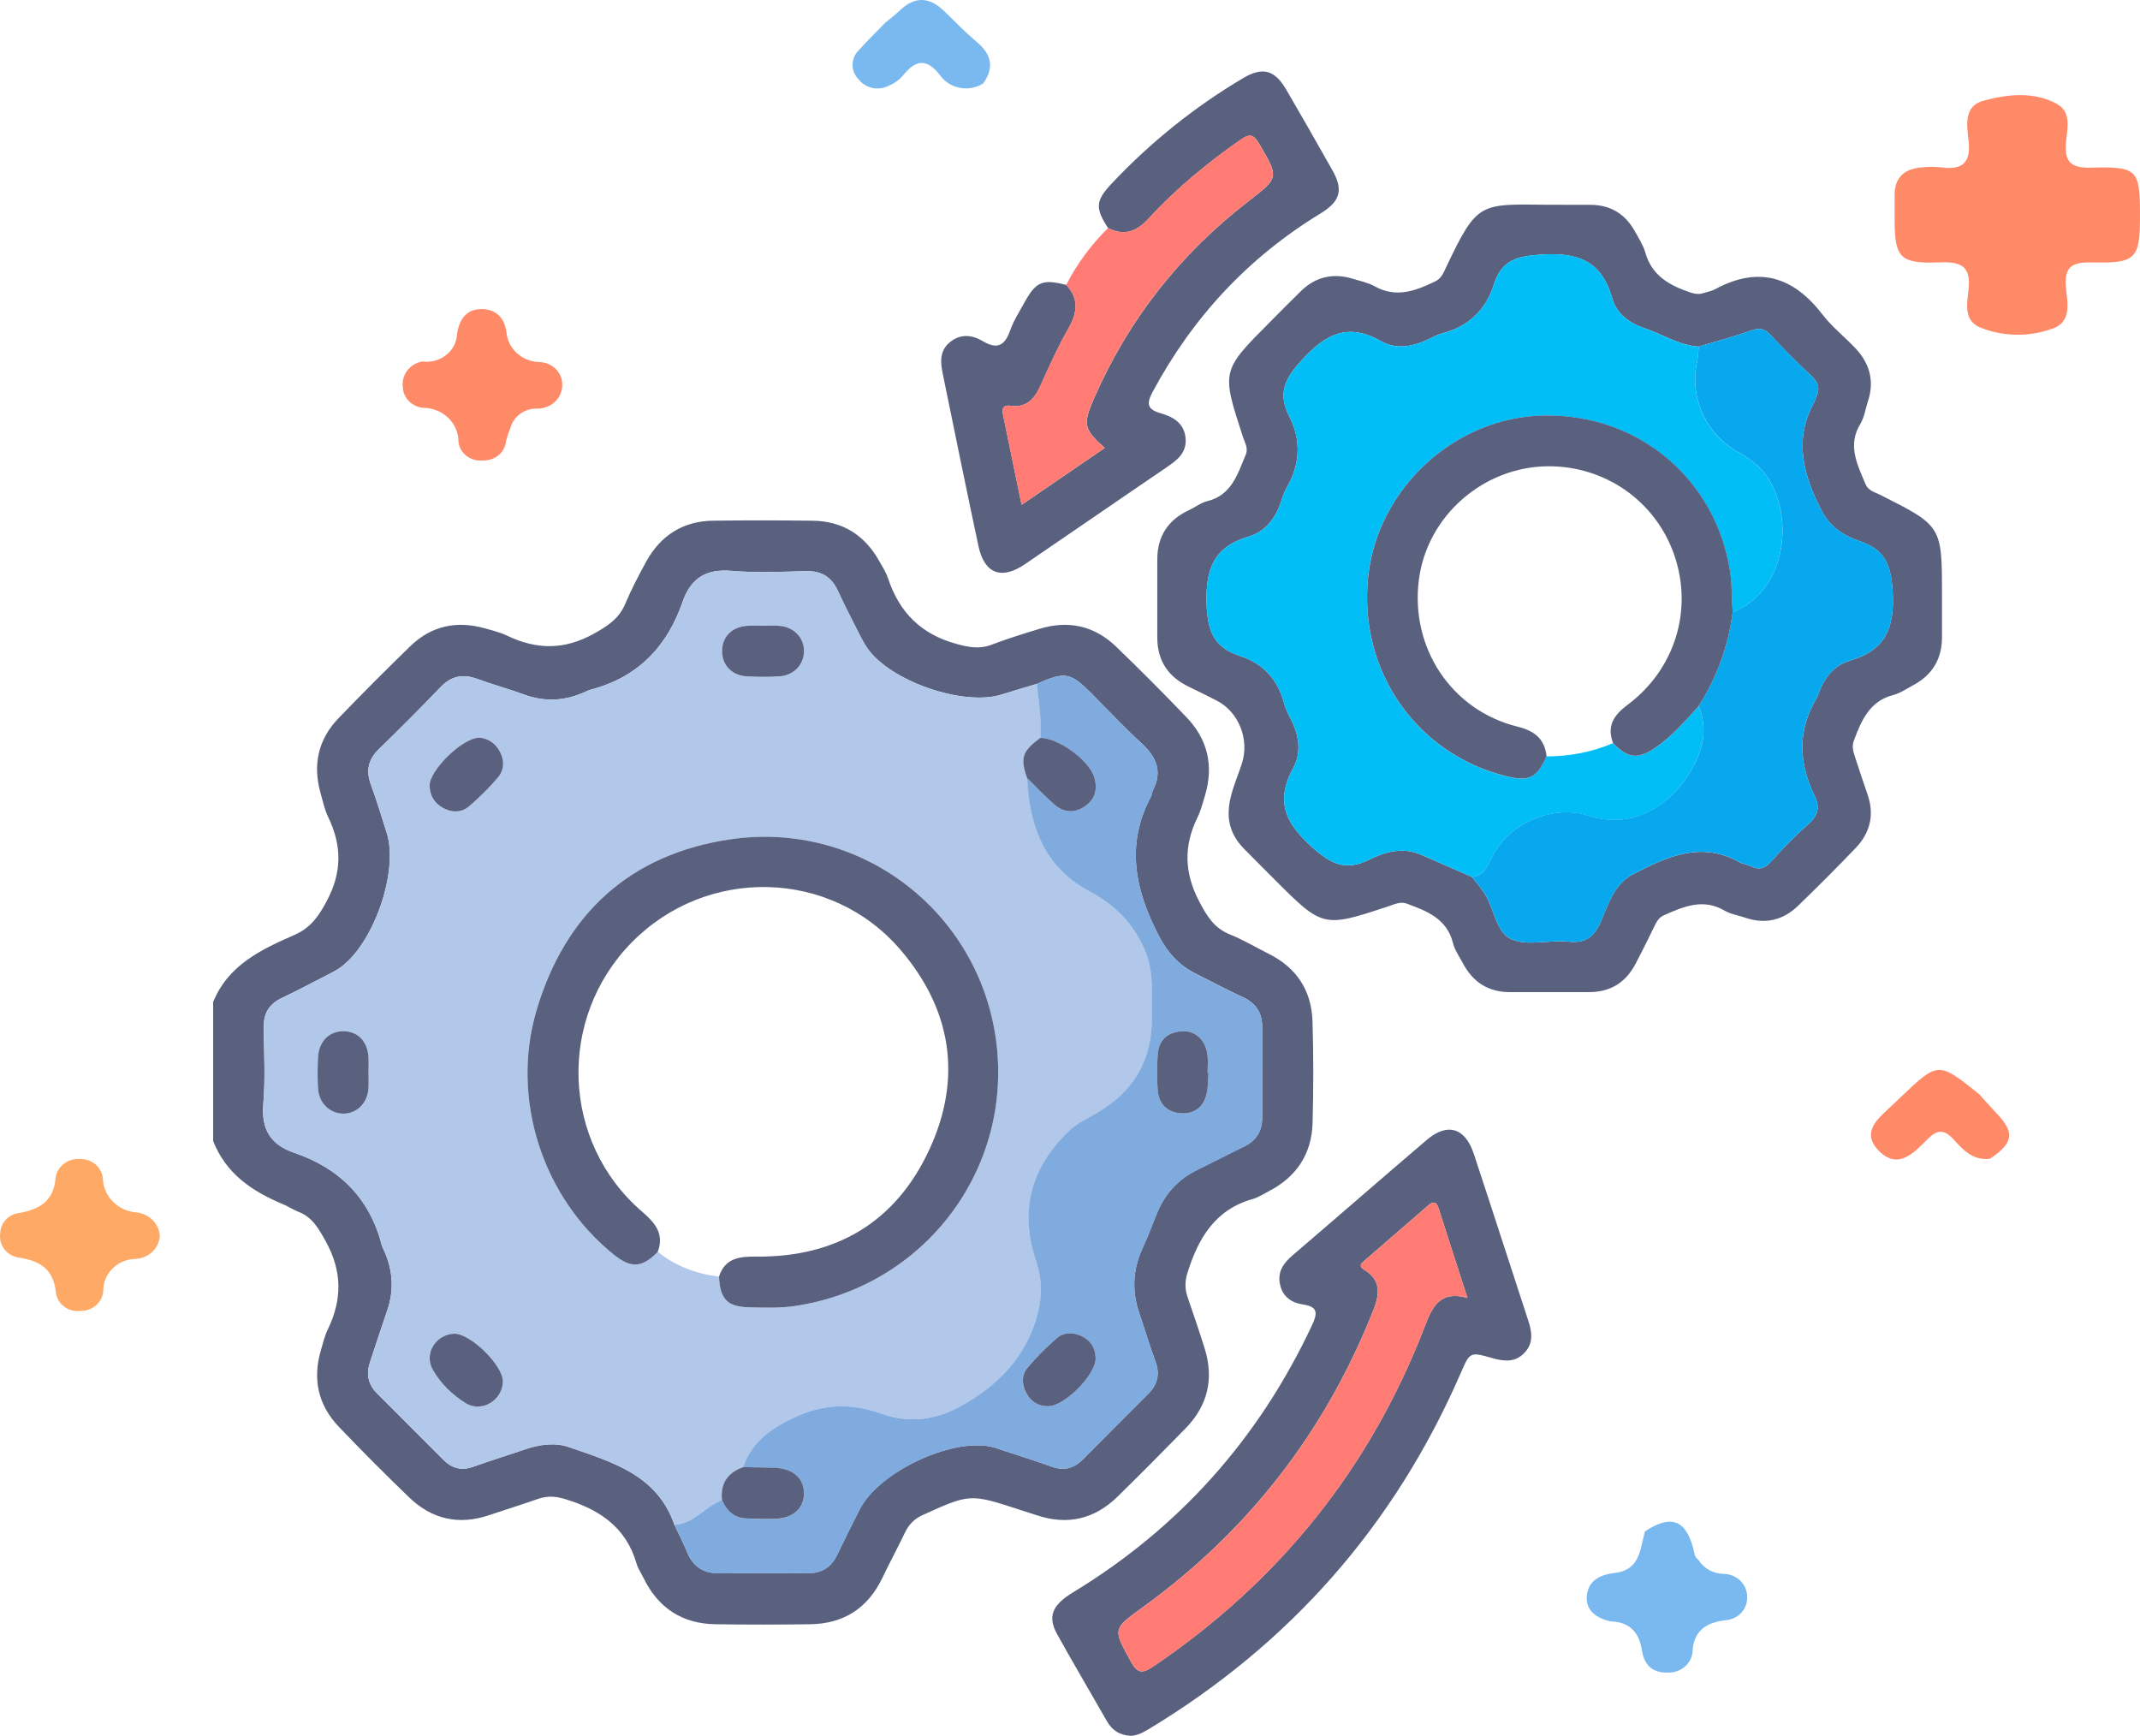<svg width="90" height="73" viewBox="0 0 90 73" fill="none" xmlns="http://www.w3.org/2000/svg">
<path d="M67.734 68.188C67.152 68.052 66.694 67.753 66.734 67.14C66.778 66.5 67.251 66.227 67.908 66.151C68.993 66.025 68.974 65.13 69.179 64.402C70.257 63.695 70.873 63.9 71.204 65.088C71.254 65.271 71.244 65.472 71.428 65.598C71.539 65.78 71.699 65.931 71.891 66.035C72.084 66.139 72.302 66.192 72.523 66.189C72.785 66.202 73.031 66.311 73.209 66.494C73.386 66.677 73.483 66.918 73.477 67.167C73.482 67.29 73.462 67.413 73.417 67.529C73.372 67.644 73.304 67.751 73.216 67.841C73.128 67.932 73.023 68.005 72.905 68.056C72.787 68.108 72.66 68.137 72.531 68.142C71.779 68.246 71.27 68.554 71.188 69.358C71.192 69.489 71.167 69.62 71.115 69.741C71.064 69.863 70.986 69.974 70.888 70.066C70.789 70.158 70.672 70.23 70.543 70.277C70.414 70.324 70.277 70.345 70.139 70.34C69.449 70.357 69.144 69.982 69.053 69.407C68.935 68.67 68.563 68.213 67.734 68.188Z" fill="#79B9EF"/>
<path d="M83.689 48.732C82.961 48.82 82.553 48.345 82.147 47.906C81.757 47.481 81.463 47.508 81.063 47.91C80.499 48.477 79.821 49.227 79.009 48.389C78.214 47.569 79.058 46.985 79.633 46.431C79.729 46.338 79.827 46.246 79.924 46.153C81.516 44.636 81.516 44.636 83.234 46.015C83.475 46.281 83.711 46.552 83.959 46.812C84.746 47.635 84.687 48.062 83.689 48.732Z" fill="#FF8A68"/>
<path d="M6.722 51.987C6.703 52.236 6.59 52.471 6.404 52.647C6.217 52.823 5.97 52.928 5.708 52.943C5.343 52.949 4.995 53.092 4.74 53.341C4.485 53.589 4.343 53.923 4.345 54.27C4.335 54.503 4.23 54.723 4.053 54.883C3.876 55.044 3.64 55.132 3.396 55.13C3.274 55.147 3.151 55.14 3.032 55.11C2.914 55.081 2.803 55.029 2.706 54.957C2.609 54.886 2.528 54.797 2.467 54.696C2.407 54.594 2.369 54.482 2.354 54.367C2.252 53.407 1.728 53.027 0.784 52.888C0.541 52.849 0.324 52.721 0.179 52.531C0.034 52.341 -0.026 52.105 0.01 51.873C0.012 51.658 0.096 51.45 0.248 51.291C0.4 51.132 0.608 51.031 0.833 51.008C1.689 50.852 2.263 50.485 2.334 49.553C2.361 49.319 2.482 49.105 2.671 48.954C2.86 48.803 3.103 48.727 3.35 48.742C3.595 48.732 3.835 48.815 4.018 48.971C4.2 49.128 4.311 49.346 4.327 49.58C4.342 49.943 4.497 50.287 4.762 50.548C5.027 50.809 5.384 50.967 5.765 50.992C6.021 51.025 6.258 51.143 6.433 51.325C6.608 51.506 6.71 51.741 6.722 51.987Z" fill="#FEAA66"/>
<path d="M37.229 0.957C37.434 0.786 37.651 0.624 37.843 0.44C38.482 -0.172 39.096 -0.131 39.713 0.472C40.167 0.917 40.615 1.373 41.101 1.785C41.716 2.307 41.811 2.866 41.346 3.511C41.202 3.602 41.041 3.664 40.871 3.695C40.702 3.726 40.527 3.725 40.358 3.691C40.189 3.658 40.028 3.593 39.886 3.5C39.743 3.408 39.621 3.289 39.526 3.152C38.943 2.413 38.485 2.536 37.967 3.186C37.815 3.363 37.621 3.503 37.401 3.593C37.191 3.709 36.944 3.747 36.706 3.701C36.469 3.654 36.257 3.526 36.112 3.341C35.945 3.173 35.853 2.95 35.856 2.719C35.859 2.488 35.956 2.266 36.126 2.102C36.48 1.71 36.86 1.339 37.229 0.957Z" fill="#79B9EF"/>
<path d="M17.753 15.201C17.932 15.227 18.114 15.216 18.288 15.169C18.462 15.123 18.624 15.042 18.763 14.931C18.902 14.821 19.015 14.684 19.094 14.53C19.173 14.375 19.217 14.206 19.223 14.034C19.312 13.462 19.595 13.001 20.242 12.999C20.857 12.997 21.215 13.357 21.301 13.978C21.33 14.308 21.483 14.616 21.733 14.846C21.983 15.076 22.312 15.211 22.66 15.227C22.789 15.227 22.918 15.251 23.037 15.299C23.157 15.346 23.266 15.415 23.357 15.503C23.449 15.59 23.521 15.694 23.571 15.808C23.62 15.922 23.645 16.044 23.645 16.167C23.65 16.299 23.626 16.43 23.576 16.553C23.526 16.677 23.451 16.789 23.354 16.884C23.258 16.978 23.142 17.054 23.015 17.105C22.887 17.157 22.75 17.183 22.611 17.183C22.353 17.173 22.099 17.247 21.892 17.393C21.684 17.54 21.535 17.749 21.47 17.987C21.395 18.167 21.332 18.352 21.283 18.539C21.265 18.77 21.154 18.986 20.972 19.14C20.79 19.293 20.552 19.373 20.309 19.363C20.188 19.377 20.065 19.367 19.948 19.336C19.831 19.304 19.721 19.25 19.626 19.178C19.53 19.106 19.451 19.017 19.392 18.915C19.333 18.814 19.295 18.702 19.282 18.587C19.284 18.399 19.247 18.213 19.173 18.04C19.099 17.866 18.99 17.707 18.852 17.574C18.713 17.441 18.549 17.334 18.367 17.262C18.186 17.189 17.991 17.151 17.794 17.15C17.567 17.129 17.357 17.03 17.2 16.873C17.044 16.716 16.952 16.51 16.942 16.294C16.906 16.048 16.97 15.798 17.12 15.595C17.271 15.392 17.497 15.251 17.753 15.201Z" fill="#FF8A68"/>
<path d="M90 9.067C90 10.882 89.838 11.082 87.988 11.036C87.151 11.015 86.817 11.212 86.883 12.057C86.934 12.701 87.179 13.56 86.263 13.839C85.287 14.181 84.21 14.154 83.254 13.764C82.564 13.453 82.731 12.735 82.79 12.175C82.884 11.283 82.572 10.994 81.614 11.033C79.886 11.102 79.681 10.851 79.68 9.19C79.68 8.863 79.683 8.537 79.68 8.21C79.676 7.442 80.112 7.08 80.882 7.035C81.121 7.011 81.362 7.011 81.601 7.035C82.534 7.172 82.894 6.838 82.791 5.922C82.721 5.296 82.568 4.465 83.415 4.235C84.422 3.962 85.531 3.838 86.501 4.367C87.142 4.716 86.932 5.434 86.887 5.994C86.825 6.787 87.062 7.075 87.951 7.05C89.904 6.997 90 7.138 90 9.067Z" fill="#FF8A68"/>
<path d="M8.964 42.141C9.598 40.579 10.992 39.929 12.395 39.313C13.069 39.017 13.408 38.524 13.749 37.88C14.387 36.677 14.379 35.559 13.807 34.373C13.654 34.058 13.58 33.702 13.483 33.36C13.146 32.169 13.376 31.099 14.237 30.205C15.224 29.181 16.229 28.173 17.248 27.183C18.138 26.316 19.206 26.092 20.391 26.425C20.709 26.514 21.037 26.592 21.332 26.735C22.559 27.322 23.721 27.343 24.96 26.659C25.55 26.332 26.026 26.029 26.294 25.396C26.552 24.788 26.859 24.197 27.177 23.617C27.787 22.513 28.728 21.913 29.996 21.897C31.392 21.88 32.787 21.88 34.184 21.899C35.423 21.916 36.347 22.49 36.962 23.568C37.102 23.815 37.26 24.06 37.349 24.326C37.822 25.752 38.733 26.668 40.208 27.075C40.734 27.219 41.185 27.311 41.703 27.113C42.364 26.862 43.04 26.651 43.718 26.446C44.926 26.077 46.02 26.311 46.933 27.189C47.94 28.158 48.927 29.15 49.896 30.16C50.792 31.091 51.049 32.201 50.68 33.446C50.586 33.763 50.502 34.09 50.358 34.385C49.777 35.573 49.805 36.704 50.426 37.895C50.748 38.511 51.051 39.026 51.72 39.296C52.286 39.524 52.818 39.842 53.367 40.117C54.529 40.701 55.158 41.657 55.198 42.945C55.243 44.369 55.24 45.796 55.202 47.22C55.166 48.541 54.514 49.508 53.339 50.109C53.128 50.217 52.926 50.356 52.702 50.419C51.108 50.86 50.394 52.071 49.94 53.53C49.828 53.889 49.828 54.218 49.951 54.568C50.199 55.283 50.442 56.001 50.667 56.723C51.061 57.993 50.788 59.116 49.866 60.065C48.923 61.032 47.969 61.99 47.005 62.937C46.039 63.883 44.905 64.157 43.614 63.727C43.39 63.653 43.165 63.585 42.94 63.511C40.796 62.809 40.796 62.811 38.795 63.72C38.456 63.874 38.221 64.113 38.06 64.451C37.755 65.092 37.415 65.715 37.11 66.356C36.496 67.639 35.476 68.289 34.069 68.308C32.744 68.327 31.418 68.327 30.095 68.308C28.684 68.289 27.673 67.62 27.056 66.346C26.963 66.154 26.834 65.974 26.776 65.772C26.332 64.214 25.185 63.467 23.735 63.035C23.352 62.921 23.004 62.906 22.631 63.035C21.942 63.277 21.243 63.495 20.55 63.727C19.287 64.149 18.162 63.891 17.212 62.977C16.204 62.007 15.216 61.015 14.25 60.004C13.377 59.09 13.137 57.997 13.497 56.78C13.584 56.486 13.654 56.18 13.787 55.906C14.396 54.652 14.394 53.456 13.697 52.202C13.396 51.658 13.135 51.185 12.541 50.957C12.321 50.873 12.122 50.734 11.906 50.645C10.609 50.107 9.504 49.362 8.964 47.986C8.964 46.038 8.964 44.09 8.964 42.141ZM43.606 28.761C43.11 28.911 42.614 29.053 42.12 29.209C40.516 29.717 37.409 28.641 36.464 27.24C36.345 27.063 36.243 26.875 36.146 26.685C35.837 26.073 35.519 25.463 35.233 24.84C34.963 24.25 34.531 24.001 33.883 24.018C32.842 24.047 31.795 24.095 30.761 24.007C29.693 23.916 29.049 24.319 28.707 25.309C28.052 27.208 26.808 28.493 24.837 29.004C24.768 29.021 24.702 29.052 24.64 29.082C23.784 29.483 22.92 29.534 22.025 29.203C21.383 28.966 20.718 28.791 20.076 28.553C19.476 28.331 18.99 28.417 18.533 28.892C17.681 29.781 16.808 30.654 15.924 31.515C15.477 31.95 15.386 32.419 15.598 32.999C15.843 33.666 16.049 34.347 16.263 35.023C16.784 36.671 15.676 39.798 14.237 40.739C14.08 40.841 13.909 40.927 13.741 41.014C13.111 41.337 12.484 41.67 11.844 41.974C11.308 42.229 11.079 42.632 11.088 43.219C11.104 44.287 11.162 45.363 11.073 46.425C10.982 47.501 11.384 48.144 12.378 48.482C14.277 49.13 15.546 50.39 16.057 52.369C16.079 52.46 16.131 52.544 16.168 52.629C16.526 53.447 16.576 54.275 16.28 55.125C16.032 55.841 15.801 56.564 15.561 57.282C15.396 57.776 15.472 58.212 15.848 58.59C16.79 59.527 17.721 60.473 18.662 61.408C19.009 61.752 19.414 61.859 19.897 61.686C20.607 61.431 21.33 61.209 22.046 60.964C22.667 60.749 23.326 60.648 23.93 60.859C25.73 61.486 27.633 62.013 28.362 64.123C28.542 64.508 28.739 64.887 28.9 65.28C29.157 65.907 29.61 66.177 30.284 66.166C31.515 66.147 32.745 66.154 33.974 66.162C34.559 66.166 34.959 65.905 35.211 65.381C35.517 64.74 35.834 64.104 36.157 63.471C36.951 61.916 39.978 60.473 41.677 60.84C41.883 60.886 42.084 60.964 42.285 61.03C42.934 61.245 43.589 61.447 44.233 61.68C44.739 61.865 45.159 61.754 45.528 61.386C46.45 60.464 47.367 59.536 48.291 58.616C48.684 58.223 48.787 57.786 48.592 57.254C48.347 56.587 48.143 55.906 47.914 55.233C47.6 54.315 47.632 53.42 48.033 52.532C48.247 52.059 48.442 51.574 48.63 51.088C48.963 50.231 49.531 49.598 50.358 49.195C51.017 48.874 51.667 48.533 52.324 48.214C52.822 47.971 53.077 47.579 53.079 47.028C53.083 45.745 53.083 44.462 53.081 43.181C53.081 42.601 52.824 42.198 52.29 41.947C51.604 41.628 50.936 41.275 50.26 40.934C49.58 40.592 49.105 40.06 48.751 39.385C47.745 37.471 47.316 35.533 48.406 33.497C48.45 33.415 48.448 33.309 48.489 33.227C48.891 32.44 48.635 31.84 48.022 31.275C47.291 30.602 46.609 29.873 45.905 29.167C45.017 28.274 44.792 28.234 43.606 28.761Z" fill="#59617F"/>
<path d="M51.672 34.156C51.69 33.428 52.013 32.784 52.229 32.109C52.557 31.09 52.093 29.925 51.152 29.454C50.771 29.264 50.394 29.068 50.01 28.887C49.133 28.471 48.671 27.791 48.671 26.81C48.671 25.717 48.671 24.624 48.671 23.531C48.671 22.551 49.124 21.864 50.006 21.454C50.262 21.334 50.499 21.144 50.766 21.078C51.803 20.827 52.047 19.935 52.392 19.12C52.509 18.844 52.348 18.609 52.271 18.367C51.366 15.594 51.364 15.596 53.413 13.541C53.848 13.104 54.278 12.663 54.721 12.234C55.336 11.637 56.065 11.475 56.881 11.72C57.198 11.816 57.533 11.884 57.817 12.042C58.72 12.543 59.53 12.234 60.356 11.836C60.63 11.703 60.708 11.47 60.816 11.242C62.132 8.478 62.215 8.583 65.069 8.611C65.684 8.617 66.299 8.609 66.915 8.615C67.746 8.622 68.358 9.01 68.759 9.732C68.92 10.021 69.107 10.31 69.196 10.622C69.475 11.607 70.228 12.011 71.103 12.304C71.294 12.369 71.466 12.384 71.654 12.323C71.811 12.272 71.981 12.245 72.124 12.167C73.947 11.177 75.412 11.622 76.647 13.228C77.048 13.751 77.584 14.167 78.037 14.651C78.633 15.288 78.841 16.031 78.556 16.883C78.451 17.196 78.41 17.548 78.241 17.822C77.683 18.736 78.118 19.536 78.455 20.359C78.569 20.637 78.838 20.694 79.063 20.806C81.672 22.119 81.672 22.117 81.672 25.021C81.672 25.614 81.672 26.209 81.672 26.802C81.672 27.718 81.261 28.389 80.459 28.819C80.188 28.963 79.924 29.15 79.635 29.224C78.627 29.486 78.285 30.29 77.967 31.147C77.87 31.406 77.944 31.609 78.012 31.828C78.183 32.369 78.372 32.905 78.552 33.443C78.838 34.295 78.639 35.042 78.033 35.673C77.245 36.494 76.441 37.3 75.623 38.09C74.992 38.699 74.242 38.883 73.398 38.594C73.108 38.495 72.788 38.448 72.529 38.296C71.629 37.771 70.817 38.121 69.992 38.484C69.776 38.579 69.677 38.746 69.583 38.944C69.325 39.476 69.062 40.006 68.787 40.531C68.376 41.314 67.731 41.723 66.843 41.723C65.731 41.723 64.618 41.721 63.507 41.724C62.584 41.728 61.935 41.295 61.513 40.491C61.369 40.219 61.181 39.955 61.108 39.664C60.852 38.64 60.025 38.32 59.178 38.007C58.904 37.904 58.674 38.02 58.43 38.102C55.639 39.027 55.637 39.027 53.564 36.948C53.146 36.528 52.725 36.11 52.311 35.688C51.896 35.264 51.659 34.762 51.672 34.156ZM61.905 36.88C62.077 37.104 62.263 37.319 62.42 37.553C62.848 38.195 62.906 39.221 63.578 39.506C64.262 39.797 65.167 39.518 65.962 39.603C66.704 39.681 67.057 39.383 67.335 38.733C67.646 38.001 67.899 37.169 68.668 36.771C70.086 36.038 71.533 35.35 73.15 36.258C73.292 36.338 73.47 36.349 73.616 36.423C73.958 36.595 74.208 36.539 74.475 36.241C74.964 35.694 75.477 35.161 76.03 34.681C76.45 34.316 76.56 33.964 76.312 33.457C75.634 32.069 75.589 30.685 76.418 29.332C76.442 29.292 76.452 29.245 76.469 29.199C76.696 28.534 77.12 27.985 77.779 27.791C79.266 27.354 79.686 26.447 79.599 24.913C79.534 23.796 79.302 23.121 78.22 22.763C77.546 22.541 76.954 22.148 76.602 21.462C75.85 19.994 75.424 18.515 76.287 16.94C76.333 16.858 76.346 16.759 76.388 16.674C76.554 16.322 76.46 16.067 76.174 15.803C75.585 15.256 75.017 14.68 74.468 14.093C74.225 13.834 74.017 13.768 73.671 13.893C72.94 14.155 72.184 14.353 71.44 14.577C70.616 14.524 69.929 14.062 69.174 13.809C68.528 13.593 67.986 13.192 67.808 12.559C67.363 10.974 66.364 10.605 64.819 10.706C63.808 10.772 63.149 10.932 62.825 11.966C62.492 13.028 61.763 13.732 60.661 14.018C60.435 14.077 60.225 14.199 60.011 14.298C59.379 14.591 58.693 14.693 58.093 14.353C56.686 13.555 55.755 14.041 54.738 15.155C54.015 15.948 53.734 16.554 54.229 17.525C54.734 18.519 54.679 19.538 54.109 20.515C54.015 20.677 53.952 20.861 53.895 21.04C53.67 21.764 53.235 22.351 52.521 22.562C51.055 22.997 50.696 23.915 50.745 25.396C50.783 26.565 51.065 27.236 52.169 27.593C53.13 27.903 53.75 28.591 54.009 29.591C54.068 29.817 54.178 30.034 54.287 30.243C54.638 30.915 54.742 31.647 54.388 32.297C53.632 33.681 54.047 34.605 55.164 35.612C55.969 36.338 56.59 36.648 57.582 36.154C58.26 35.817 59.002 35.61 59.767 35.945C60.481 36.254 61.193 36.568 61.905 36.88Z" fill="#59617F"/>
<path d="M47.556 73C47.071 72.975 46.763 72.756 46.547 72.376C45.856 71.164 45.144 69.96 44.466 68.74C44.046 67.984 44.242 67.505 45.14 66.959C49.612 64.24 52.941 60.495 55.171 55.749C55.419 55.223 55.435 54.955 54.795 54.86C54.318 54.789 53.954 54.54 53.837 54.039C53.714 53.508 53.96 53.138 54.348 52.805C56.237 51.188 58.112 49.553 60.004 47.939C60.869 47.2 61.619 47.424 61.982 48.525C62.755 50.861 63.508 53.202 64.273 55.54C64.427 56.01 64.5 56.471 64.129 56.876C63.736 57.304 63.264 57.26 62.755 57.114C61.814 56.844 61.817 56.861 61.427 57.758C58.644 64.154 54.257 69.132 48.302 72.724C48.056 72.872 47.806 72.996 47.556 73ZM61.715 54.586C61.282 53.244 60.888 52.032 60.502 50.815C60.403 50.505 60.257 50.526 60.049 50.707C59.174 51.469 58.294 52.223 57.419 52.987C57.281 53.107 57.09 53.229 57.387 53.409C58.076 53.831 58.031 54.413 57.765 55.082C55.741 60.202 52.511 64.374 48.06 67.594C46.785 68.514 46.808 68.503 47.548 69.858C47.817 70.348 48.01 70.417 48.491 70.092C53.787 66.511 57.62 61.757 59.922 55.778C60.238 54.957 60.56 54.255 61.715 54.586Z" fill="#59617F"/>
<path d="M46.602 9.592C46.051 8.747 46.076 8.439 46.75 7.722C48.384 5.987 50.222 4.508 52.269 3.292C53.095 2.801 53.604 2.931 54.093 3.767C54.748 4.892 55.395 6.021 56.033 7.156C56.505 7.99 56.372 8.467 55.532 8.979C52.489 10.834 50.152 13.35 48.467 16.496C48.204 16.99 48.259 17.22 48.81 17.378C49.319 17.524 49.787 17.779 49.859 18.4C49.929 19.018 49.529 19.337 49.081 19.641C47.085 20.996 45.101 22.369 43.107 23.726C42.111 24.404 41.397 24.129 41.147 22.954C40.634 20.544 40.142 18.13 39.648 15.716C39.549 15.239 39.509 14.762 39.937 14.401C40.382 14.027 40.876 14.076 41.327 14.344C41.95 14.717 42.266 14.527 42.489 13.882C42.628 13.485 42.866 13.12 43.071 12.746C43.571 11.837 43.834 11.727 44.845 11.983C45.375 12.559 45.318 13.135 44.945 13.793C44.5 14.572 44.129 15.397 43.76 16.216C43.512 16.766 43.181 17.151 42.529 17.066C42.168 17.018 42.13 17.182 42.19 17.469C42.444 18.691 42.694 19.915 42.965 21.23C44.171 20.405 45.309 19.626 46.462 18.839C45.581 18.056 45.534 17.849 46.002 16.775C47.452 13.443 49.632 10.683 52.5 8.467C53.801 7.464 53.788 7.473 52.968 6.067C52.737 5.669 52.578 5.593 52.175 5.875C50.772 6.855 49.456 7.935 48.3 9.199C47.801 9.743 47.276 9.933 46.602 9.592Z" fill="#59617F"/>
<path d="M46.601 9.592C47.275 9.932 47.8 9.742 48.296 9.199C49.451 7.935 50.769 6.857 52.17 5.874C52.573 5.593 52.732 5.669 52.963 6.066C53.783 7.475 53.796 7.463 52.496 8.467C49.627 10.681 47.448 13.441 45.997 16.775C45.53 17.849 45.577 18.056 46.457 18.839C45.306 19.626 44.166 20.405 42.96 21.23C42.69 19.913 42.44 18.691 42.186 17.468C42.127 17.181 42.163 17.018 42.525 17.066C43.176 17.151 43.507 16.765 43.755 16.216C44.125 15.397 44.496 14.572 44.941 13.793C45.316 13.135 45.373 12.559 44.84 11.983C45.297 11.088 45.889 10.295 46.601 9.592Z" fill="#FF7B73"/>
<path d="M28.366 64.125C27.637 62.015 25.733 61.488 23.934 60.861C23.33 60.65 22.671 60.753 22.05 60.966C21.336 61.213 20.613 61.433 19.901 61.688C19.418 61.861 19.015 61.755 18.666 61.41C17.723 60.475 16.792 59.529 15.853 58.592C15.474 58.215 15.398 57.78 15.565 57.284C15.805 56.566 16.036 55.843 16.284 55.127C16.58 54.277 16.531 53.449 16.173 52.631C16.135 52.544 16.084 52.46 16.061 52.371C15.55 50.392 14.281 49.132 12.382 48.484C11.388 48.146 10.987 47.501 11.077 46.428C11.166 45.367 11.108 44.291 11.093 43.221C11.083 42.632 11.312 42.229 11.848 41.976C12.488 41.672 13.115 41.339 13.745 41.016C13.914 40.931 14.082 40.845 14.241 40.741C15.68 39.8 16.788 36.671 16.267 35.025C16.053 34.349 15.845 33.668 15.603 33.001C15.391 32.421 15.482 31.952 15.928 31.517C16.811 30.656 17.684 29.785 18.538 28.894C18.992 28.419 19.48 28.335 20.081 28.555C20.723 28.793 21.387 28.968 22.029 29.206C22.925 29.536 23.788 29.483 24.644 29.084C24.708 29.053 24.773 29.023 24.841 29.006C26.814 28.495 28.058 27.21 28.711 25.311C29.052 24.321 29.698 23.916 30.765 24.009C31.799 24.098 32.846 24.049 33.888 24.02C34.535 24.003 34.965 24.252 35.238 24.842C35.526 25.465 35.842 26.075 36.15 26.687C36.247 26.877 36.349 27.065 36.468 27.242C37.413 28.641 40.52 29.717 42.124 29.211C42.618 29.055 43.114 28.911 43.611 28.763C43.688 29.519 43.825 30.27 43.758 31.034C42.993 31.591 42.899 31.876 43.202 32.727C43.302 34.75 43.919 36.476 45.834 37.494C46.909 38.066 47.721 38.889 48.187 40.045C48.547 40.938 48.433 41.864 48.446 42.782C48.471 44.578 47.685 45.907 46.14 46.804C45.735 47.039 45.301 47.235 44.955 47.57C43.351 49.111 42.868 50.932 43.584 53.055C43.817 53.747 43.843 54.448 43.671 55.153C43.213 57.031 41.984 58.291 40.344 59.173C39.309 59.73 38.195 59.861 37.061 59.449C35.878 59.019 34.708 59.035 33.558 59.55C32.553 60 31.638 60.566 31.265 61.703C30.614 61.933 30.298 62.382 30.37 63.085C29.656 63.349 29.184 64.071 28.366 64.125ZM27.666 52.647C28.419 53.255 29.289 53.57 30.239 53.688C30.286 54.648 30.584 54.962 31.53 54.98C32.167 54.994 32.816 55.017 33.441 54.923C38.896 54.102 42.618 49.159 41.888 43.74C41.157 38.313 36.166 34.482 30.684 35.303C26.503 35.928 23.771 38.416 22.567 42.476C21.455 46.218 22.821 50.373 25.829 52.778C26.549 53.352 27.009 53.317 27.666 52.647ZM20.149 31.026C19.441 31.032 18.074 32.391 18.07 33.022C18.068 33.433 18.257 33.76 18.608 33.961C18.986 34.18 19.401 34.191 19.736 33.902C20.164 33.533 20.569 33.13 20.937 32.701C21.223 32.366 21.223 31.952 21.003 31.568C20.8 31.218 20.478 31.038 20.149 31.026ZM21.151 58.096C21.154 57.417 19.782 56.072 19.104 56.09C18.327 56.111 17.812 56.932 18.201 57.607C18.532 58.183 19.02 58.656 19.577 59.006C20.255 59.43 21.145 58.886 21.151 58.096ZM15.501 45.095C15.501 44.882 15.51 44.669 15.499 44.456C15.461 43.793 15.042 43.369 14.438 43.367C13.842 43.367 13.408 43.799 13.376 44.458C13.355 44.907 13.348 45.359 13.38 45.806C13.423 46.408 13.885 46.834 14.44 46.834C14.997 46.834 15.444 46.407 15.495 45.804C15.516 45.57 15.499 45.331 15.501 45.095ZM32.095 26.318C32.095 26.317 32.095 26.317 32.095 26.315C31.883 26.315 31.671 26.305 31.459 26.317C30.792 26.355 30.375 26.765 30.37 27.373C30.366 27.982 30.784 28.415 31.441 28.447C31.888 28.468 32.337 28.474 32.784 28.443C33.388 28.403 33.808 27.953 33.814 27.39C33.82 26.83 33.399 26.377 32.801 26.322C32.568 26.299 32.331 26.318 32.095 26.318Z" fill="#B1C8EA"/>
<path d="M31.259 61.702C31.634 60.565 32.547 60 33.552 59.548C34.702 59.033 35.872 59.018 37.055 59.447C38.189 59.86 39.303 59.729 40.338 59.172C41.976 58.29 43.205 57.03 43.665 55.152C43.837 54.449 43.811 53.745 43.578 53.053C42.862 50.93 43.345 49.11 44.949 47.568C45.295 47.234 45.729 47.038 46.134 46.802C47.679 45.905 48.465 44.577 48.441 42.78C48.427 41.862 48.541 40.937 48.181 40.043C47.717 38.888 46.903 38.063 45.828 37.493C43.913 36.474 43.294 34.748 43.196 32.726C43.584 33.104 43.953 33.501 44.362 33.853C44.767 34.201 45.227 34.203 45.661 33.885C46.076 33.581 46.161 33.15 46.017 32.682C45.793 31.958 44.512 31.038 43.752 31.032C43.817 30.268 43.68 29.516 43.605 28.761C44.79 28.235 45.015 28.274 45.909 29.172C46.611 29.877 47.293 30.605 48.026 31.279C48.639 31.844 48.895 32.444 48.493 33.231C48.452 33.315 48.454 33.42 48.41 33.501C47.318 35.537 47.749 37.474 48.755 39.39C49.109 40.064 49.586 40.595 50.264 40.939C50.938 41.279 51.608 41.632 52.294 41.952C52.828 42.201 53.085 42.605 53.085 43.185C53.087 44.468 53.087 45.751 53.083 47.032C53.081 47.583 52.828 47.975 52.328 48.218C51.669 48.538 51.019 48.878 50.362 49.199C49.535 49.602 48.967 50.235 48.634 51.092C48.444 51.577 48.251 52.061 48.037 52.536C47.636 53.424 47.604 54.319 47.918 55.237C48.149 55.91 48.353 56.591 48.596 57.258C48.791 57.79 48.688 58.227 48.295 58.62C47.371 59.541 46.454 60.468 45.532 61.39C45.163 61.758 44.745 61.869 44.237 61.684C43.593 61.451 42.938 61.247 42.289 61.034C42.086 60.968 41.887 60.89 41.681 60.844C39.983 60.477 36.955 61.92 36.161 63.475C35.838 64.108 35.522 64.745 35.215 65.385C34.963 65.912 34.565 66.17 33.978 66.166C32.748 66.159 31.517 66.151 30.288 66.17C29.614 66.181 29.162 65.912 28.904 65.284C28.743 64.891 28.546 64.513 28.366 64.127C29.184 64.074 29.656 63.351 30.364 63.085C30.557 63.526 30.854 63.84 31.363 63.861C31.786 63.878 32.21 63.893 32.632 63.876C33.363 63.844 33.8 63.441 33.812 62.827C33.823 62.184 33.369 61.768 32.598 61.734C32.153 61.709 31.706 61.711 31.259 61.702ZM50.824 45.122C50.811 45.122 50.8 45.122 50.786 45.12C50.786 44.86 50.815 44.597 50.781 44.343C50.697 43.719 50.26 43.332 49.684 43.371C49.082 43.413 48.726 43.755 48.687 44.362C48.654 44.856 48.651 45.356 48.688 45.848C48.736 46.454 49.116 46.802 49.705 46.821C50.262 46.84 50.641 46.525 50.754 45.966C50.811 45.69 50.802 45.403 50.824 45.122ZM44.078 59.139C44.771 59.147 46.098 57.807 46.078 57.117C46.064 56.707 45.886 56.391 45.513 56.207C45.148 56.026 44.756 56.011 44.449 56.275C44.006 56.655 43.586 57.075 43.211 57.524C42.953 57.832 42.965 58.225 43.162 58.59C43.358 58.953 43.665 59.136 44.078 59.139Z" fill="#80ABDF"/>
<path d="M61.904 36.88C61.193 36.569 60.481 36.255 59.767 35.945C59 35.611 58.26 35.818 57.582 36.154C56.59 36.648 55.968 36.337 55.164 35.613C54.047 34.605 53.632 33.68 54.388 32.298C54.742 31.648 54.638 30.916 54.287 30.243C54.177 30.034 54.068 29.817 54.009 29.591C53.749 28.592 53.132 27.905 52.168 27.594C51.063 27.236 50.782 26.566 50.745 25.396C50.695 23.916 51.055 22.998 52.521 22.563C53.234 22.352 53.67 21.762 53.895 21.04C53.952 20.86 54.014 20.677 54.109 20.516C54.679 19.539 54.734 18.52 54.228 17.526C53.734 16.555 54.014 15.948 54.738 15.156C55.757 14.042 56.686 13.555 58.093 14.354C58.691 14.694 59.379 14.591 60.011 14.299C60.225 14.2 60.435 14.078 60.66 14.019C61.761 13.732 62.491 13.029 62.825 11.966C63.148 10.932 63.807 10.773 64.819 10.706C66.364 10.604 67.363 10.974 67.808 12.559C67.986 13.192 68.528 13.595 69.173 13.81C69.931 14.063 70.616 14.527 71.44 14.578C71.419 14.787 71.417 15.002 71.372 15.207C71.035 16.76 71.769 18.322 73.188 19.069C73.394 19.178 73.587 19.316 73.769 19.461C75.509 20.827 75.463 24.722 72.866 25.75C72.824 25.184 72.847 24.619 72.76 24.051C72.163 20.151 68.906 17.406 64.923 17.477C61.193 17.541 57.932 20.531 57.536 24.25C57.118 28.179 59.538 31.692 63.319 32.642C64.296 32.887 64.629 32.727 65.038 31.811C66.008 31.808 66.943 31.636 67.837 31.254C68.454 31.902 68.889 31.944 69.611 31.454C70.317 30.973 70.862 30.327 71.43 29.705C71.697 30.295 71.699 30.945 71.519 31.509C70.989 33.182 69.175 35.086 66.771 34.299C65.356 33.837 63.459 34.596 62.758 36.023C62.588 36.375 62.423 36.829 61.904 36.88Z" fill="#01BEF7"/>
<path d="M61.904 36.88C62.421 36.829 62.586 36.375 62.76 36.019C63.461 34.592 65.358 33.834 66.772 34.295C69.177 35.08 70.991 33.178 71.521 31.505C71.701 30.941 71.697 30.291 71.432 29.701C72.205 28.491 72.682 27.174 72.867 25.748C75.465 24.72 75.511 20.825 73.77 19.459C73.587 19.314 73.394 19.175 73.189 19.067C71.771 18.318 71.036 16.756 71.373 15.205C71.417 15 71.419 14.787 71.442 14.576C72.186 14.352 72.941 14.154 73.672 13.892C74.02 13.768 74.229 13.833 74.469 14.091C75.02 14.679 75.586 15.255 76.175 15.802C76.459 16.066 76.556 16.321 76.389 16.672C76.349 16.758 76.334 16.857 76.289 16.939C75.424 18.514 75.85 19.993 76.603 21.46C76.955 22.146 77.548 22.54 78.222 22.762C79.303 23.119 79.536 23.794 79.6 24.912C79.688 26.444 79.267 27.35 77.781 27.789C77.122 27.983 76.7 28.532 76.471 29.198C76.455 29.243 76.444 29.291 76.419 29.331C75.588 30.686 75.634 32.068 76.313 33.455C76.561 33.963 76.452 34.312 76.031 34.679C75.478 35.16 74.965 35.692 74.477 36.24C74.208 36.54 73.958 36.593 73.617 36.422C73.471 36.35 73.293 36.337 73.151 36.257C71.534 35.348 70.088 36.035 68.67 36.77C67.903 37.167 67.649 38 67.337 38.731C67.06 39.382 66.708 39.68 65.964 39.602C65.169 39.518 64.263 39.796 63.58 39.505C62.906 39.22 62.847 38.196 62.421 37.551C62.264 37.319 62.077 37.105 61.904 36.88Z" fill="#08A8EF"/>
<path d="M61.715 54.587C60.56 54.254 60.238 54.957 59.922 55.78C57.62 61.76 53.787 66.513 48.491 70.094C48.011 70.419 47.816 70.349 47.548 69.861C46.806 68.505 46.785 68.519 48.06 67.597C52.511 64.377 55.741 60.203 57.766 55.085C58.031 54.417 58.076 53.834 57.387 53.412C57.09 53.23 57.281 53.11 57.419 52.99C58.294 52.228 59.174 51.471 60.049 50.709C60.257 50.529 60.403 50.508 60.502 50.818C60.888 52.032 61.282 53.247 61.715 54.587Z" fill="#FF7B73"/>
<path d="M30.238 53.687C30.5 52.891 31.115 52.84 31.829 52.846C35.177 52.874 37.676 51.388 39.083 48.349C40.478 45.336 40.024 42.451 37.863 39.936C34.944 36.538 29.733 36.426 26.578 39.623C23.424 42.819 23.606 48.031 26.999 50.952C27.548 51.426 27.945 51.88 27.665 52.646C27.008 53.317 26.548 53.349 25.831 52.777C22.822 50.373 21.457 46.218 22.568 42.475C23.774 38.416 26.506 35.928 30.685 35.302C36.167 34.481 41.156 38.313 41.889 43.739C42.62 49.158 38.895 54.102 33.442 54.923C32.816 55.018 32.168 54.993 31.532 54.98C30.583 54.961 30.286 54.645 30.238 53.687Z" fill="#59617F"/>
<path d="M31.259 61.701C31.705 61.711 32.152 61.709 32.597 61.73C33.368 61.764 33.822 62.18 33.811 62.823C33.801 63.437 33.364 63.84 32.631 63.872C32.209 63.891 31.785 63.874 31.363 63.857C30.853 63.836 30.556 63.522 30.363 63.081C30.291 62.382 30.607 61.931 31.259 61.701Z" fill="#59617F"/>
<path d="M20.148 31.026C20.477 31.038 20.799 31.218 21.002 31.57C21.221 31.952 21.221 32.368 20.936 32.703C20.568 33.133 20.163 33.535 19.735 33.904C19.4 34.191 18.986 34.18 18.607 33.963C18.257 33.762 18.067 33.435 18.069 33.024C18.073 32.391 19.44 31.034 20.148 31.026Z" fill="#59617F"/>
<path d="M21.149 58.095C21.144 58.886 20.254 59.43 19.578 59.006C19.02 58.656 18.531 58.183 18.202 57.607C17.814 56.932 18.328 56.113 19.105 56.09C19.779 56.073 21.153 57.417 21.149 58.095Z" fill="#59617F"/>
<path d="M15.498 45.095C15.498 45.331 15.513 45.57 15.494 45.804C15.443 46.407 14.996 46.834 14.44 46.834C13.885 46.834 13.423 46.408 13.379 45.806C13.347 45.359 13.353 44.907 13.376 44.458C13.408 43.799 13.843 43.367 14.438 43.367C15.042 43.367 15.458 43.793 15.498 44.456C15.509 44.669 15.5 44.882 15.498 45.095Z" fill="#59617F"/>
<path d="M32.094 26.318C32.329 26.318 32.567 26.299 32.8 26.322C33.4 26.377 33.819 26.829 33.813 27.39C33.807 27.953 33.387 28.403 32.783 28.443C32.338 28.472 31.887 28.468 31.441 28.447C30.784 28.415 30.365 27.983 30.369 27.373C30.373 26.765 30.791 26.354 31.458 26.316C31.67 26.305 31.882 26.314 32.094 26.314C32.094 26.316 32.094 26.316 32.094 26.318Z" fill="#59617F"/>
<path d="M43.754 31.032C44.513 31.036 45.795 31.958 46.019 32.682C46.162 33.15 46.077 33.583 45.663 33.885C45.231 34.201 44.769 34.199 44.364 33.853C43.953 33.501 43.584 33.104 43.198 32.726C42.897 31.874 42.989 31.591 43.754 31.032Z" fill="#59617F"/>
<path d="M50.824 45.122C50.803 45.403 50.811 45.692 50.754 45.966C50.64 46.527 50.262 46.84 49.705 46.821C49.116 46.8 48.736 46.452 48.688 45.848C48.651 45.356 48.654 44.856 48.687 44.361C48.726 43.757 49.082 43.415 49.684 43.371C50.26 43.329 50.695 43.719 50.78 44.343C50.814 44.597 50.786 44.861 50.786 45.12C50.797 45.12 50.811 45.122 50.824 45.122Z" fill="#59617F"/>
<path d="M44.078 59.14C43.665 59.136 43.359 58.953 43.164 58.588C42.967 58.223 42.955 57.83 43.213 57.522C43.588 57.073 44.008 56.655 44.451 56.273C44.758 56.011 45.15 56.024 45.515 56.205C45.888 56.389 46.066 56.707 46.079 57.115C46.098 57.807 44.769 59.147 44.078 59.14Z" fill="#59617F"/>
<path d="M67.84 31.251C67.558 30.521 67.884 30.065 68.461 29.632C70.448 28.142 71.203 25.654 70.419 23.358C69.645 21.092 67.522 19.594 65.106 19.609C62.385 19.627 60.02 21.698 59.674 24.372C59.301 27.239 61.039 29.871 63.819 30.559C64.536 30.736 64.962 31.069 65.042 31.808C64.633 32.724 64.301 32.884 63.322 32.638C59.539 31.688 57.12 28.176 57.54 24.247C57.938 20.527 61.196 17.54 64.926 17.473C68.91 17.403 72.167 20.147 72.763 24.047C72.85 24.616 72.826 25.18 72.869 25.747C72.684 27.172 72.207 28.489 71.434 29.7C70.866 30.323 70.321 30.968 69.614 31.449C68.893 31.943 68.457 31.901 67.84 31.251Z" fill="#59617F"/>
</svg>
